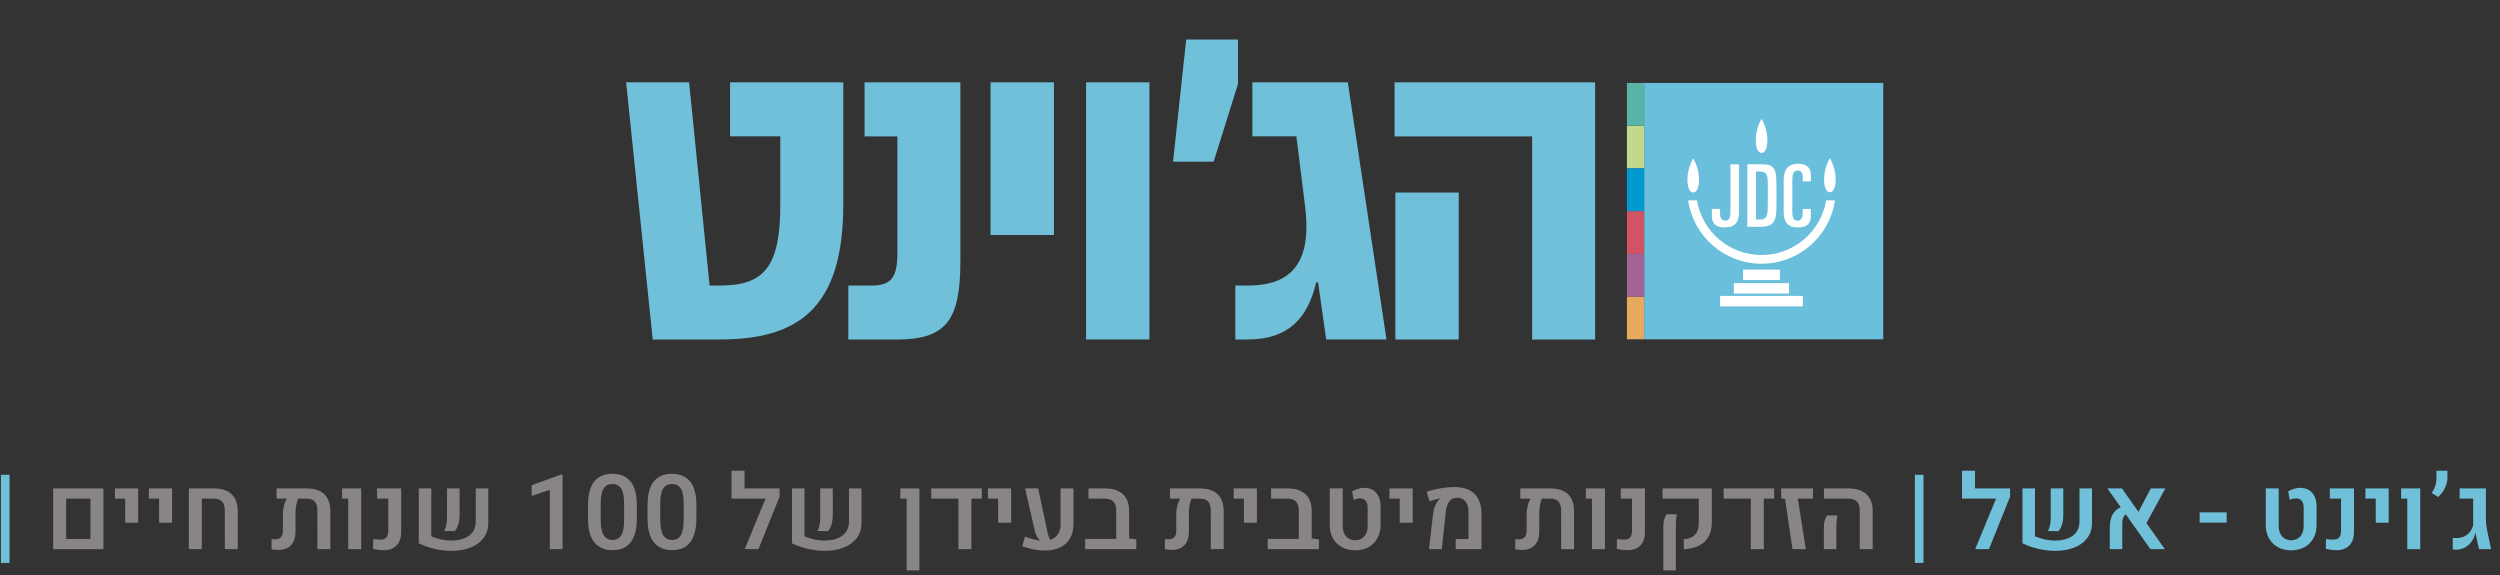 <?xml version="1.0" encoding="UTF-8"?>
<svg width="239px" height="55px" viewBox="0 0 239 55" version="1.1" xmlns="http://www.w3.org/2000/svg" xmlns:xlink="http://www.w3.org/1999/xlink">
    <rect x="0" y="0" width="239" height="55" fill="#333333" stroke="none"/>
    <title>29D9E5A9-31FD-4700-8C94-DEF7ABEE83A4</title>
    <defs>
        <rect id="path-1" x="0" y="0" width="130" height="39.001"></rect>
        <rect id="path-3" x="0" y="1.62934022e-15" width="24.504" height="24.509"></rect>
    </defs>
    <g id="Page-1" stroke="none" stroke-width="1" fill="none" fill-rule="evenodd">
        <g id="etgar2-readmore" transform="translate(-654, -3950)">
            <g id="Group-10" transform="translate(654, 3950)">
                <g id="Asset-1" transform="translate(54, 0)">
                    <g id="Clipped">
                        <mask id="mask-2" fill="white">
                            <use xlink:href="#path-1"></use>
                        </mask>
                        <g id="Rectangle"></g>
                        <path d="M14.832,32.461 L8.402,32.461 L5.857,7.874 L11.878,7.874 L13.837,27.297 L14.832,27.297 C19.042,27.297 20.597,25.536 20.597,19.551 L20.597,13.034 L15.795,13.034 L15.795,7.87 L26.618,7.87 L26.618,19.546 C26.618,29.42 22.371,32.452 14.832,32.452 L14.832,32.461 Z M27.1,32.461 L27.1,27.297 L29.352,27.297 C31.273,27.297 31.791,26.435 31.791,24.142 L31.791,13.039 L28.65,13.039 L28.65,7.874 L37.813,7.874 L37.813,24.963 C37.813,30.7 36.41,32.461 31.681,32.461 L27.1,32.461 L27.1,32.461 Z M40.698,22.463 L40.698,7.874 L46.756,7.874 L46.756,22.463 L40.698,22.463 Z M49.829,32.461 L49.829,7.874 L55.887,7.874 L55.887,32.456 L49.829,32.456 L49.829,32.461 Z M64.349,3.779 L64.349,8.04 L62.024,15.455 L58.144,15.455 L59.4,3.779 L64.349,3.779 Z M65.316,32.461 L64.097,32.461 L64.097,27.297 L65.316,27.297 C70.081,27.297 71.375,24.389 70.746,19.551 L69.935,13.034 L65.725,13.034 L65.725,7.87 L74.851,7.87 L78.548,32.452 L72.783,32.452 L72.008,27.003 L71.824,27.003 C71.049,30.324 69.238,32.452 65.321,32.452 L65.316,32.461 Z M98.493,32.461 L92.471,32.461 L92.471,13.039 L79.318,13.039 L79.318,7.874 L98.493,7.874 L98.493,32.456 L98.493,32.461 Z M85.454,18.409 L85.454,32.461 L79.396,32.461 L79.396,18.409 L85.454,18.409 Z" id="Shape" fill="#71C0DA" fill-rule="nonzero" mask="url(#mask-2)"></path>
                    </g>
                    <rect id="Rectangle" fill="#69BFDC" fill-rule="nonzero" x="103.18" y="7.93" width="22.858" height="24.509"></rect>
                    <rect id="Rectangle" fill="#FFFFFF" fill-rule="nonzero" x="112.637" y="25.774" width="3.518" height="1"></rect>
                    <rect id="Rectangle" fill="#FFFFFF" fill-rule="nonzero" x="111.756" y="27.068" width="5.274" height="1"></rect>
                    <rect id="Rectangle" fill="#FFFFFF" fill-rule="nonzero" x="110.44" y="28.288" width="7.911" height="1"></rect>
                    <g id="Clipped" transform="translate(101.534, 7.93)">
                        <mask id="mask-4" fill="white">
                            <use xlink:href="#path-3"></use>
                        </mask>
                        <g id="Rectangle"></g>
                        <g id="Group" mask="url(#mask-4)" fill="#FFFFFF" fill-rule="nonzero">
                            <g transform="translate(5.783, 3.426)">
                                <path d="M7.09,13.025 C3.981,13.025 1.408,10.764 0.913,7.797 L0.069,7.797 C0.569,11.222 3.518,13.855 7.09,13.855 C10.663,13.855 13.607,11.222 14.107,7.797 L13.263,7.797 C12.768,10.764 10.195,13.025 7.086,13.025" id="Path"></path>
                                <path d="M7.645,2.018 C7.645,2.866 7.398,3.265 7.09,3.265 C6.783,3.265 6.535,2.88 6.535,2.018 C6.535,0.903 7.09,0 7.09,0 C7.09,0 7.645,0.903 7.645,2.018" id="Path"></path>
                                <path d="M1.11,5.797 C1.11,6.645 0.862,7.044 0.555,7.044 C0.248,7.044 1.30347217e-14,6.655 1.30347217e-14,5.797 C1.30347217e-14,4.682 0.555,3.779 0.555,3.779 C0.555,3.779 1.11,4.682 1.11,5.797" id="Path"></path>
                                <path d="M14.176,5.779 C14.176,6.627 13.928,7.026 13.621,7.026 C13.314,7.026 13.066,6.636 13.066,5.779 C13.066,4.664 13.621,3.761 13.621,3.761 C13.621,3.761 14.176,4.664 14.176,5.779" id="Path"></path>
                                <path d="M6.554,9.631 L6.953,9.631 C7.567,9.631 7.682,9.31 7.682,8.283 L7.682,6.228 C7.682,5.343 7.59,5.045 6.884,5.045 L6.554,5.045 L6.554,9.631 L6.554,9.631 Z M5.728,4.348 L7.063,4.348 C8.402,4.348 8.512,4.793 8.512,6.535 L8.512,8.315 C8.512,9.847 8.241,10.328 6.93,10.328 L5.728,10.328 L5.728,4.352 L5.728,4.348 Z" id="Shape"></path>
                                <path d="M9.204,5.875 C9.204,5.04 9.475,4.302 10.603,4.302 C11.424,4.302 11.805,4.715 11.805,5.389 L11.805,5.985 L11.025,5.985 L11.025,5.572 C11.025,5.192 10.892,4.953 10.544,4.953 C10.113,4.953 10.03,5.26 10.03,5.98 L10.03,8.911 C10.03,9.613 10.255,9.741 10.516,9.741 C10.823,9.741 11.021,9.526 11.021,9.03 L11.021,8.617 L11.8,8.617 L11.8,9.278 C11.8,9.906 11.543,10.388 10.585,10.388 C9.544,10.388 9.204,9.833 9.204,8.906 L9.204,5.884 L9.204,5.875 Z" id="Path"></path>
                                <path d="M4.944,4.352 L4.114,4.352 L4.114,8.906 C4.114,9.608 3.889,9.736 3.623,9.736 C3.316,9.736 3.119,9.521 3.119,9.026 L3.119,8.613 L2.339,8.613 L2.339,9.273 C2.339,9.902 2.596,10.383 3.554,10.383 C4.595,10.383 4.939,9.828 4.939,8.902 L4.939,4.357 L4.944,4.352 Z" id="Path"></path>
                            </g>
                        </g>
                    </g>
                    <rect id="Rectangle" fill="#E7A95D" fill-rule="nonzero" x="101.534" y="28.352" width="1.646" height="4.086"></rect>
                    <rect id="Rectangle" fill="#A36395" fill-rule="nonzero" x="101.534" y="24.27" width="1.646" height="4.086"></rect>
                    <rect id="Rectangle" fill="#D15464" fill-rule="nonzero" x="101.534" y="20.184" width="1.646" height="4.086"></rect>
                    <rect id="Rectangle" fill="#C2D88D" fill-rule="nonzero" x="101.534" y="12.016" width="1.646" height="4.086"></rect>
                    <rect id="Rectangle" fill="#59B3A7" fill-rule="nonzero" x="101.534" y="7.93" width="1.646" height="4.086"></rect>
                    <rect id="Rectangle" fill="#009AD0" fill-rule="nonzero" x="101.534" y="16.098" width="1.646" height="4.086"></rect>
                </g>
                <g id="Group-27" transform="translate(0, 45)" fill-rule="nonzero">
                    <path d="M234.79,7.554 C234.666,7.554 234.563,7.546 234.482,7.529 L234.482,6.406 C234.593,6.426 234.72,6.436 234.863,6.436 C235.273,6.426 235.611,6.314 235.876,6.101 C236.141,5.888 236.328,5.597 236.435,5.229 L236.435,2.666 L235.141,2.666 L235.141,1.694 L237.651,1.694 L237.651,4.658 C237.651,4.964 237.682,5.269 237.744,5.571 L238.144,7.5 L236.992,7.5 L236.65,5.962 L236.621,5.962 C236.575,6.252 236.467,6.518 236.296,6.76 C236.125,7.003 235.909,7.196 235.646,7.339 C235.384,7.482 235.099,7.554 234.79,7.554 Z" id="Path" fill="#71C0DA"></path>
                    <path d="M233.974,0.703 C233.974,1.012 233.891,1.336 233.725,1.675 C233.559,2.013 233.346,2.292 233.085,2.51 L232.475,2.129 C232.622,1.908 232.733,1.683 232.81,1.455 C232.886,1.227 232.924,0.978 232.924,0.708 L232.924,0 L233.974,0 L233.974,0.703 Z" id="Path" fill="#71C0DA"></path>
                    <polygon id="Path" fill="#71C0DA" points="230.136 2.666 229.55 2.666 229.55 1.694 231.376 1.694 231.376 7.5 230.136 7.5"></polygon>
                    <polygon id="Path" fill="#71C0DA" points="227.119 2.666 226.137 2.666 226.137 1.694 228.359 1.694 228.359 4.971 227.119 4.971"></polygon>
                    <path d="M223.378,7.598 C223.203,7.598 223.036,7.588 222.878,7.568 C222.72,7.549 222.543,7.518 222.348,7.476 L222.363,6.533 C222.584,6.569 222.822,6.587 223.076,6.587 C223.32,6.587 223.502,6.519 223.623,6.382 C223.743,6.245 223.803,6.034 223.803,5.747 L223.803,2.666 L222.729,2.666 L222.729,1.694 L225.039,1.694 L225.039,5.845 C225.039,6.405 224.894,6.837 224.604,7.141 C224.314,7.445 223.906,7.598 223.378,7.598 Z" id="Path" fill="#71C0DA"></path>
                    <path d="M219.038,7.612 C218.559,7.612 218.136,7.511 217.768,7.31 C217.4,7.108 217.115,6.824 216.911,6.458 C216.708,6.091 216.606,5.669 216.606,5.19 L216.606,1.694 L217.846,1.694 L217.846,5.312 C217.846,5.576 217.896,5.81 217.995,6.013 C218.094,6.217 218.234,6.374 218.413,6.484 C218.592,6.595 218.798,6.65 219.033,6.65 C219.27,6.65 219.479,6.595 219.66,6.484 C219.841,6.374 219.981,6.217 220.08,6.013 C220.179,5.81 220.229,5.576 220.229,5.312 L220.229,3.516 C220.229,3.236 220.166,3.021 220.041,2.871 C219.916,2.721 219.736,2.646 219.501,2.646 C219.322,2.646 219.119,2.69 218.891,2.778 L218.75,1.973 C218.916,1.872 219.104,1.79 219.313,1.729 C219.523,1.667 219.721,1.636 219.907,1.636 C220.226,1.636 220.502,1.707 220.737,1.851 C220.971,1.994 221.151,2.199 221.276,2.466 C221.402,2.733 221.464,3.049 221.464,3.413 L221.464,5.19 C221.464,5.669 221.363,6.091 221.162,6.458 C220.96,6.824 220.676,7.108 220.31,7.31 C219.943,7.511 219.519,7.612 219.038,7.612 Z" id="Path" fill="#71C0DA"></path>
                    <polygon id="Path" fill="#71C0DA" points="210.288 4.961 210.288 3.984 212.871 3.984 212.871 4.961"></polygon>
                    <path d="M205.2,5.01 L206.962,7.5 L205.581,7.5 L203.217,4.16 C203.107,4.255 203.024,4.37 202.971,4.507 C202.917,4.644 202.89,4.805 202.89,4.99 L202.89,7.5 L201.694,7.5 L201.694,5.493 C201.694,4.972 201.778,4.551 201.945,4.229 C202.113,3.906 202.377,3.659 202.739,3.486 L201.469,1.694 L202.856,1.694 L204.438,3.936 L205.615,1.694 L207.006,1.694 L205.2,5.01 Z" id="Path" fill="#71C0DA"></path>
                    <path d="M194.545,6.274 C194.842,6.401 195.156,6.501 195.488,6.572 C195.82,6.644 196.132,6.68 196.425,6.68 C196.891,6.68 197.302,6.614 197.658,6.482 C198.015,6.35 198.294,6.148 198.496,5.876 C198.697,5.605 198.798,5.264 198.798,4.854 L198.798,1.694 L199.995,1.694 L199.995,4.985 C199.995,5.565 199.838,6.056 199.526,6.458 C199.213,6.86 198.792,7.161 198.261,7.361 C197.731,7.561 197.137,7.661 196.479,7.661 C195.968,7.661 195.441,7.6 194.897,7.478 C194.353,7.356 193.837,7.178 193.349,6.943 L193.349,1.694 L194.545,1.694 L194.545,6.274 Z M195.771,5.762 C195.859,5.638 195.927,5.463 195.976,5.237 C196.025,5.011 196.049,4.756 196.049,4.473 L196.049,1.694 L197.25,1.694 L197.25,4.229 C197.25,4.561 197.211,4.861 197.131,5.129 C197.051,5.398 196.936,5.615 196.787,5.781 L195.771,5.762 Z" id="Shape" fill="#71C0DA"></path>
                    <polygon id="Path" fill="#71C0DA" points="192.163 2.48 190.146 7.5 188.828 7.5 190.825 2.666 187.573 2.666 187.573 0 188.813 0 188.813 1.694 192.163 1.694"></polygon>
                    <polygon id="Path" fill="#71C0DA" points="183.061 8.818 183.061 0.391 183.886 0.391 183.886 8.818"></polygon>
                    <path d="M177.792,3.799 C177.792,3.408 177.698,3.122 177.509,2.939 C177.32,2.757 177.026,2.666 176.625,2.666 L174.37,2.666 L174.37,1.694 L176.708,1.694 C177.457,1.694 178.031,1.879 178.43,2.249 C178.828,2.618 179.028,3.151 179.028,3.848 L179.028,7.5 L177.792,7.5 L177.792,3.799 Z M174.36,5.513 C174.36,5.19 174.388,4.94 174.445,4.761 C174.502,4.582 174.576,4.419 174.667,4.272 L175.664,4.272 C175.592,4.559 175.556,4.935 175.556,5.4 L175.556,7.5 L174.36,7.5 L174.36,5.513 Z" id="Shape" fill="#898585"></path>
                    <polygon id="Path" fill="#898585" points="170.654 2.71 170.283 2.632 170.283 1.694 173.32 1.694 173.315 2.666 171.87 2.666 172.636 7.5 171.362 7.5"></polygon>
                    <polygon id="Path" fill="#898585" points="169.614 1.694 169.614 2.666 168.618 2.666 168.618 7.5 167.377 7.5 167.377 2.666 164.78 2.666 164.78 1.694"></polygon>
                    <path d="M160.971,6.548 C161.417,6.532 161.768,6.392 162.023,6.13 C162.279,5.868 162.407,5.5 162.407,5.024 L162.407,2.666 L158.935,2.666 L158.935,1.694 L163.647,1.694 L163.647,5 C163.647,5.511 163.539,5.952 163.322,6.323 C163.106,6.694 162.797,6.979 162.395,7.178 C161.993,7.376 161.518,7.484 160.971,7.5 L160.971,6.548 Z M159.013,5.4 C159.013,5.081 159.042,4.833 159.099,4.656 C159.156,4.478 159.228,4.315 159.316,4.165 L160.317,4.165 C160.245,4.432 160.209,4.806 160.209,5.288 L160.209,9.531 L159.013,9.531 L159.013,5.4 Z" id="Shape" fill="#898585"></path>
                    <path d="M155.595,7.598 C155.419,7.598 155.253,7.588 155.095,7.568 C154.937,7.549 154.76,7.518 154.565,7.476 L154.58,6.533 C154.801,6.569 155.039,6.587 155.292,6.587 C155.537,6.587 155.719,6.519 155.839,6.382 C155.96,6.245 156.02,6.034 156.02,5.747 L156.02,2.666 L154.946,2.666 L154.946,1.694 L157.255,1.694 L157.255,5.845 C157.255,6.405 157.111,6.837 156.821,7.141 C156.531,7.445 156.123,7.598 155.595,7.598 Z" id="Path" fill="#898585"></path>
                    <polygon id="Path" fill="#898585" points="152.192 2.666 151.606 2.666 151.606 1.694 153.432 1.694 153.432 7.5 152.192 7.5"></polygon>
                    <path d="M148.178,1.694 C148.943,1.694 149.519,1.878 149.904,2.246 C150.29,2.614 150.483,3.166 150.483,3.901 L150.483,7.5 L149.248,7.5 L149.243,3.813 C149.243,3.416 149.158,3.126 148.989,2.942 C148.819,2.758 148.553,2.666 148.188,2.666 L147.402,2.666 C147.327,2.845 147.267,3.057 147.221,3.301 C147.176,3.545 147.153,3.784 147.153,4.019 L147.153,5.82 C147.153,6.383 147.011,6.816 146.728,7.117 C146.445,7.418 146.043,7.568 145.522,7.568 C145.323,7.568 145.104,7.55 144.863,7.515 L144.863,6.543 C144.977,6.553 145.086,6.558 145.19,6.558 C145.447,6.558 145.638,6.491 145.761,6.357 C145.885,6.224 145.947,6.016 145.947,5.732 L145.947,4.126 C145.947,3.872 145.981,3.609 146.049,3.337 C146.118,3.066 146.212,2.842 146.333,2.666 L145.341,2.666 L145.341,1.694 L148.178,1.694 Z" id="Path" fill="#898585"></path>
                    <path d="M137.016,4.033 C137.049,3.77 137.119,3.52 137.229,3.284 C137.338,3.048 137.465,2.863 137.612,2.729 C137.635,2.707 137.662,2.686 137.695,2.666 L137.685,2.646 C137.552,2.669 137.386,2.708 137.187,2.761 C136.988,2.815 136.814,2.869 136.665,2.925 L136.391,2.017 C136.769,1.88 137.202,1.77 137.69,1.687 C138.178,1.604 138.634,1.562 139.057,1.562 C139.894,1.562 140.531,1.78 140.969,2.214 C141.407,2.649 141.627,3.288 141.63,4.131 L141.63,7.5 L139.16,7.5 L139.16,6.528 L140.39,6.528 L140.39,3.975 C140.39,3.525 140.294,3.181 140.102,2.942 C139.91,2.703 139.635,2.583 139.277,2.583 C138.984,2.583 138.746,2.697 138.564,2.925 C138.382,3.153 138.268,3.473 138.222,3.887 L137.836,7.5 L136.611,7.5 L137.016,4.033 Z" id="Path" fill="#898585"></path>
                    <polygon id="Path" fill="#898585" points="133.813 2.666 132.832 2.666 132.832 1.694 135.053 1.694 135.053 4.971 133.813 4.971"></polygon>
                    <path d="M129.555,7.612 C129.077,7.612 128.653,7.511 128.286,7.31 C127.918,7.108 127.632,6.824 127.429,6.458 C127.225,6.091 127.124,5.669 127.124,5.19 L127.124,1.694 L128.364,1.694 L128.364,5.312 C128.364,5.576 128.413,5.81 128.513,6.013 C128.612,6.217 128.751,6.374 128.93,6.484 C129.109,6.595 129.316,6.65 129.55,6.65 C129.788,6.65 129.997,6.595 130.178,6.484 C130.358,6.374 130.498,6.217 130.598,6.013 C130.697,5.81 130.747,5.576 130.747,5.312 L130.747,3.516 C130.747,3.236 130.684,3.021 130.559,2.871 C130.433,2.721 130.253,2.646 130.019,2.646 C129.84,2.646 129.637,2.69 129.409,2.778 L129.267,1.973 C129.433,1.872 129.621,1.79 129.831,1.729 C130.041,1.667 130.239,1.636 130.424,1.636 C130.743,1.636 131.02,1.707 131.254,1.851 C131.489,1.994 131.669,2.199 131.794,2.466 C131.919,2.733 131.982,3.049 131.982,3.413 L131.982,5.19 C131.982,5.669 131.881,6.091 131.679,6.458 C131.477,6.824 131.193,7.108 130.827,7.31 C130.461,7.511 130.037,7.612 129.555,7.612 Z" id="Path" fill="#898585"></path>
                    <path d="M126.088,6.567 L126.088,7.5 L121.196,7.5 L121.196,6.523 L124.165,6.523 L124.165,3.799 C124.165,3.408 124.071,3.122 123.884,2.939 C123.697,2.757 123.403,2.666 123.002,2.666 L121.513,2.666 L121.513,1.694 L123.081,1.694 C123.829,1.694 124.403,1.879 124.802,2.249 C125.201,2.618 125.4,3.151 125.4,3.848 L125.4,6.479 L126.088,6.567 Z" id="Path" fill="#898585"></path>
                    <polygon id="Path" fill="#898585" points="118.92 2.666 117.939 2.666 117.939 1.694 120.161 1.694 120.161 4.971 118.92 4.971"></polygon>
                    <path d="M114.682,1.694 C115.447,1.694 116.022,1.878 116.408,2.246 C116.794,2.614 116.987,3.166 116.987,3.901 L116.987,7.5 L115.751,7.5 L115.747,3.813 C115.747,3.416 115.662,3.126 115.493,2.942 C115.323,2.758 115.056,2.666 114.692,2.666 L113.906,2.666 C113.831,2.845 113.771,3.057 113.725,3.301 C113.68,3.545 113.657,3.784 113.657,4.019 L113.657,5.82 C113.657,6.383 113.515,6.816 113.232,7.117 C112.949,7.418 112.547,7.568 112.026,7.568 C111.827,7.568 111.608,7.55 111.367,7.515 L111.367,6.543 C111.481,6.553 111.59,6.558 111.694,6.558 C111.951,6.558 112.141,6.491 112.265,6.357 C112.389,6.224 112.451,6.016 112.451,5.732 L112.451,4.126 C112.451,3.872 112.485,3.609 112.553,3.337 C112.622,3.066 112.716,2.842 112.836,2.666 L111.845,2.666 L111.845,1.694 L114.682,1.694 Z" id="Path" fill="#898585"></path>
                    <path d="M108.632,6.567 L108.632,7.5 L103.74,7.5 L103.74,6.523 L106.708,6.523 L106.708,3.799 C106.708,3.408 106.615,3.122 106.428,2.939 C106.241,2.757 105.947,2.666 105.546,2.666 L104.057,2.666 L104.057,1.694 L105.625,1.694 C106.373,1.694 106.947,1.879 107.346,2.249 C107.744,2.618 107.944,3.151 107.944,3.848 L107.944,6.479 L108.632,6.567 Z" id="Path" fill="#898585"></path>
                    <path d="M102.626,1.694 L102.626,5.093 C102.626,5.636 102.513,6.098 102.287,6.477 C102.061,6.856 101.743,7.144 101.335,7.339 C100.926,7.534 100.452,7.632 99.912,7.632 C99.192,7.632 98.461,7.493 97.719,7.217 L97.993,6.304 C98.523,6.506 99.002,6.629 99.428,6.675 C99.311,6.558 99.208,6.423 99.121,6.27 C99.033,6.117 98.969,5.952 98.93,5.776 L98.002,1.694 L99.248,1.694 L100.141,5.879 C100.206,6.178 100.289,6.421 100.39,6.606 C100.709,6.506 100.956,6.332 101.13,6.086 C101.304,5.841 101.391,5.527 101.391,5.146 L101.391,1.694 L102.626,1.694 Z" id="Path" fill="#898585"></path>
                    <polygon id="Path" fill="#898585" points="95.424 2.666 94.443 2.666 94.443 1.694 96.665 1.694 96.665 4.971 95.424 4.971"></polygon>
                    <polygon id="Path" fill="#898585" points="93.862 1.694 93.862 2.666 92.866 2.666 92.866 7.5 91.625 7.5 91.625 2.666 89.028 2.666 89.028 1.694"></polygon>
                    <polygon id="Path" fill="#898585" points="86.674 2.666 86.074 2.666 86.074 1.694 87.895 1.694 87.895 9.531 86.674 9.531"></polygon>
                    <path d="M76.909,6.274 C77.205,6.401 77.519,6.501 77.851,6.572 C78.183,6.644 78.496,6.68 78.789,6.68 C79.254,6.68 79.665,6.614 80.021,6.482 C80.378,6.35 80.657,6.148 80.859,5.876 C81.061,5.605 81.162,5.264 81.162,4.854 L81.162,1.694 L82.358,1.694 L82.358,4.985 C82.358,5.565 82.202,6.056 81.889,6.458 C81.577,6.86 81.155,7.161 80.625,7.361 C80.094,7.561 79.5,7.661 78.842,7.661 C78.331,7.661 77.804,7.6 77.26,7.478 C76.717,7.356 76.201,7.178 75.712,6.943 L75.712,1.694 L76.909,1.694 L76.909,6.274 Z M78.134,5.762 C78.222,5.638 78.291,5.463 78.339,5.237 C78.388,5.011 78.413,4.756 78.413,4.473 L78.413,1.694 L79.614,1.694 L79.614,4.229 C79.614,4.561 79.574,4.861 79.494,5.129 C79.414,5.398 79.3,5.615 79.15,5.781 L78.134,5.762 Z" id="Shape" fill="#898585"></path>
                    <polygon id="Path" fill="#898585" points="74.526 2.48 72.509 7.5 71.191 7.5 73.188 2.666 69.936 2.666 69.936 0 71.176 0 71.176 1.694 74.526 1.694"></polygon>
                    <polygon id="Path" fill="#898585" points="52.563 7.5 52.563 1.826 50.83 2.407 50.83 1.392 53.627 0.366 53.779 0.366 53.779 7.5"></polygon>
                    <path d="M60.883,4.512 C60.883,6.569 60.107,7.598 58.554,7.598 C57.815,7.598 57.24,7.352 56.828,6.86 C56.416,6.369 56.21,5.586 56.21,4.512 L56.21,3.35 C56.21,2.279 56.414,1.501 56.821,1.018 C57.228,0.535 57.802,0.293 58.544,0.293 C59.287,0.293 59.862,0.535 60.271,1.018 C60.679,1.501 60.883,2.279 60.883,3.35 L60.883,4.512 Z M59.667,3.169 C59.667,2.485 59.575,1.998 59.389,1.707 C59.204,1.415 58.922,1.27 58.544,1.27 C58.173,1.27 57.894,1.415 57.707,1.707 C57.52,1.998 57.426,2.485 57.426,3.169 L57.426,4.683 C57.426,5.366 57.521,5.86 57.712,6.165 C57.902,6.469 58.183,6.621 58.554,6.621 C58.929,6.621 59.208,6.471 59.392,6.169 C59.576,5.868 59.667,5.373 59.667,4.683 L59.667,3.169 Z" id="Shape" fill="#898585"></path>
                    <path d="M66.577,4.512 C66.577,6.569 65.8,7.598 64.248,7.598 C63.509,7.598 62.933,7.352 62.521,6.86 C62.11,6.369 61.904,5.586 61.904,4.512 L61.904,3.35 C61.904,2.279 62.107,1.501 62.514,1.018 C62.921,0.535 63.496,0.293 64.238,0.293 C64.98,0.293 65.555,0.535 65.964,1.018 C66.372,1.501 66.577,2.279 66.577,3.35 L66.577,4.512 Z M65.361,3.169 C65.361,2.485 65.268,1.998 65.083,1.707 C64.897,1.415 64.615,1.27 64.238,1.27 C63.867,1.27 63.588,1.415 63.4,1.707 C63.213,1.998 63.12,2.485 63.12,3.169 L63.12,4.683 C63.12,5.366 63.215,5.86 63.405,6.165 C63.596,6.469 63.876,6.621 64.248,6.621 C64.622,6.621 64.901,6.471 65.085,6.169 C65.269,5.868 65.361,5.373 65.361,4.683 L65.361,3.169 Z" id="Shape" fill="#898585"></path>
                    <path d="M41.23,6.274 C41.526,6.401 41.84,6.501 42.172,6.572 C42.504,6.644 42.817,6.68 43.11,6.68 C43.575,6.68 43.986,6.614 44.343,6.482 C44.699,6.35 44.978,6.148 45.18,5.876 C45.382,5.605 45.483,5.264 45.483,4.854 L45.483,1.694 L46.679,1.694 L46.679,4.985 C46.679,5.565 46.523,6.056 46.21,6.458 C45.898,6.86 45.476,7.161 44.946,7.361 C44.415,7.561 43.821,7.661 43.164,7.661 C42.653,7.661 42.125,7.6 41.582,7.478 C41.038,7.356 40.522,7.178 40.034,6.943 L40.034,1.694 L41.23,1.694 L41.23,6.274 Z M42.456,5.762 C42.543,5.638 42.612,5.463 42.661,5.237 C42.709,5.011 42.734,4.756 42.734,4.473 L42.734,1.694 L43.935,1.694 L43.935,4.229 C43.935,4.561 43.895,4.861 43.815,5.129 C43.736,5.398 43.621,5.615 43.471,5.781 L42.456,5.762 Z" id="Shape" fill="#898585"></path>
                    <path d="M36.694,7.598 C36.518,7.598 36.351,7.588 36.193,7.568 C36.035,7.549 35.859,7.518 35.664,7.476 L35.678,6.533 C35.9,6.569 36.137,6.587 36.391,6.587 C36.635,6.587 36.818,6.519 36.938,6.382 C37.058,6.245 37.119,6.034 37.119,5.747 L37.119,2.666 L36.044,2.666 L36.044,1.694 L38.354,1.694 L38.354,5.845 C38.354,6.405 38.209,6.837 37.919,7.141 C37.63,7.445 37.221,7.598 36.694,7.598 Z" id="Path" fill="#898585"></path>
                    <polygon id="Path" fill="#898585" points="33.291 2.666 32.705 2.666 32.705 1.694 34.531 1.694 34.531 7.5 33.291 7.5"></polygon>
                    <path d="M29.277,1.694 C30.042,1.694 30.617,1.878 31.003,2.246 C31.389,2.614 31.582,3.166 31.582,3.901 L31.582,7.5 L30.346,7.5 L30.341,3.813 C30.341,3.416 30.257,3.126 30.087,2.942 C29.918,2.758 29.651,2.666 29.287,2.666 L28.5,2.666 C28.426,2.845 28.365,3.057 28.32,3.301 C28.274,3.545 28.251,3.784 28.251,4.019 L28.251,5.82 C28.251,6.383 28.11,6.816 27.827,7.117 C27.543,7.418 27.141,7.568 26.621,7.568 C26.422,7.568 26.202,7.55 25.961,7.515 L25.961,6.543 C26.075,6.553 26.184,6.558 26.289,6.558 C26.546,6.558 26.736,6.491 26.86,6.357 C26.984,6.224 27.045,6.016 27.045,5.732 L27.045,4.126 C27.045,3.872 27.08,3.609 27.148,3.337 C27.216,3.066 27.311,2.842 27.431,2.666 L26.44,2.666 L26.44,1.694 L29.277,1.694 Z" id="Path" fill="#898585"></path>
                    <path d="M18.056,1.694 L20.424,1.694 C21.951,1.694 22.719,2.43 22.729,3.901 L22.729,7.5 L21.494,7.5 L21.489,3.813 C21.489,3.42 21.403,3.13 21.232,2.944 C21.062,2.759 20.794,2.666 20.429,2.666 L19.292,2.666 L19.292,7.5 L18.051,7.5 L18.056,1.694 Z" id="Path" fill="#898585"></path>
                    <polygon id="Path" fill="#898585" points="15.209 2.666 14.228 2.666 14.228 1.694 16.45 1.694 16.45 4.971 15.209 4.971"></polygon>
                    <polygon id="Path" fill="#898585" points="11.967 2.666 10.986 2.666 10.986 1.694 13.208 1.694 13.208 4.971 11.967 4.971"></polygon>
                    <path d="M5.083,1.694 L9.887,1.694 L9.887,7.5 L5.083,7.5 L5.083,1.694 Z M8.647,6.523 L8.647,2.666 L6.323,2.666 L6.323,6.523 L8.647,6.523 Z" id="Shape" fill="#898585"></path>
                    <polygon id="Path" fill="#71C0DA" points="0.087 8.818 0.087 0.391 0.913 0.391 0.913 8.818"></polygon>
                </g>
            </g>
        </g>
    </g>
</svg>